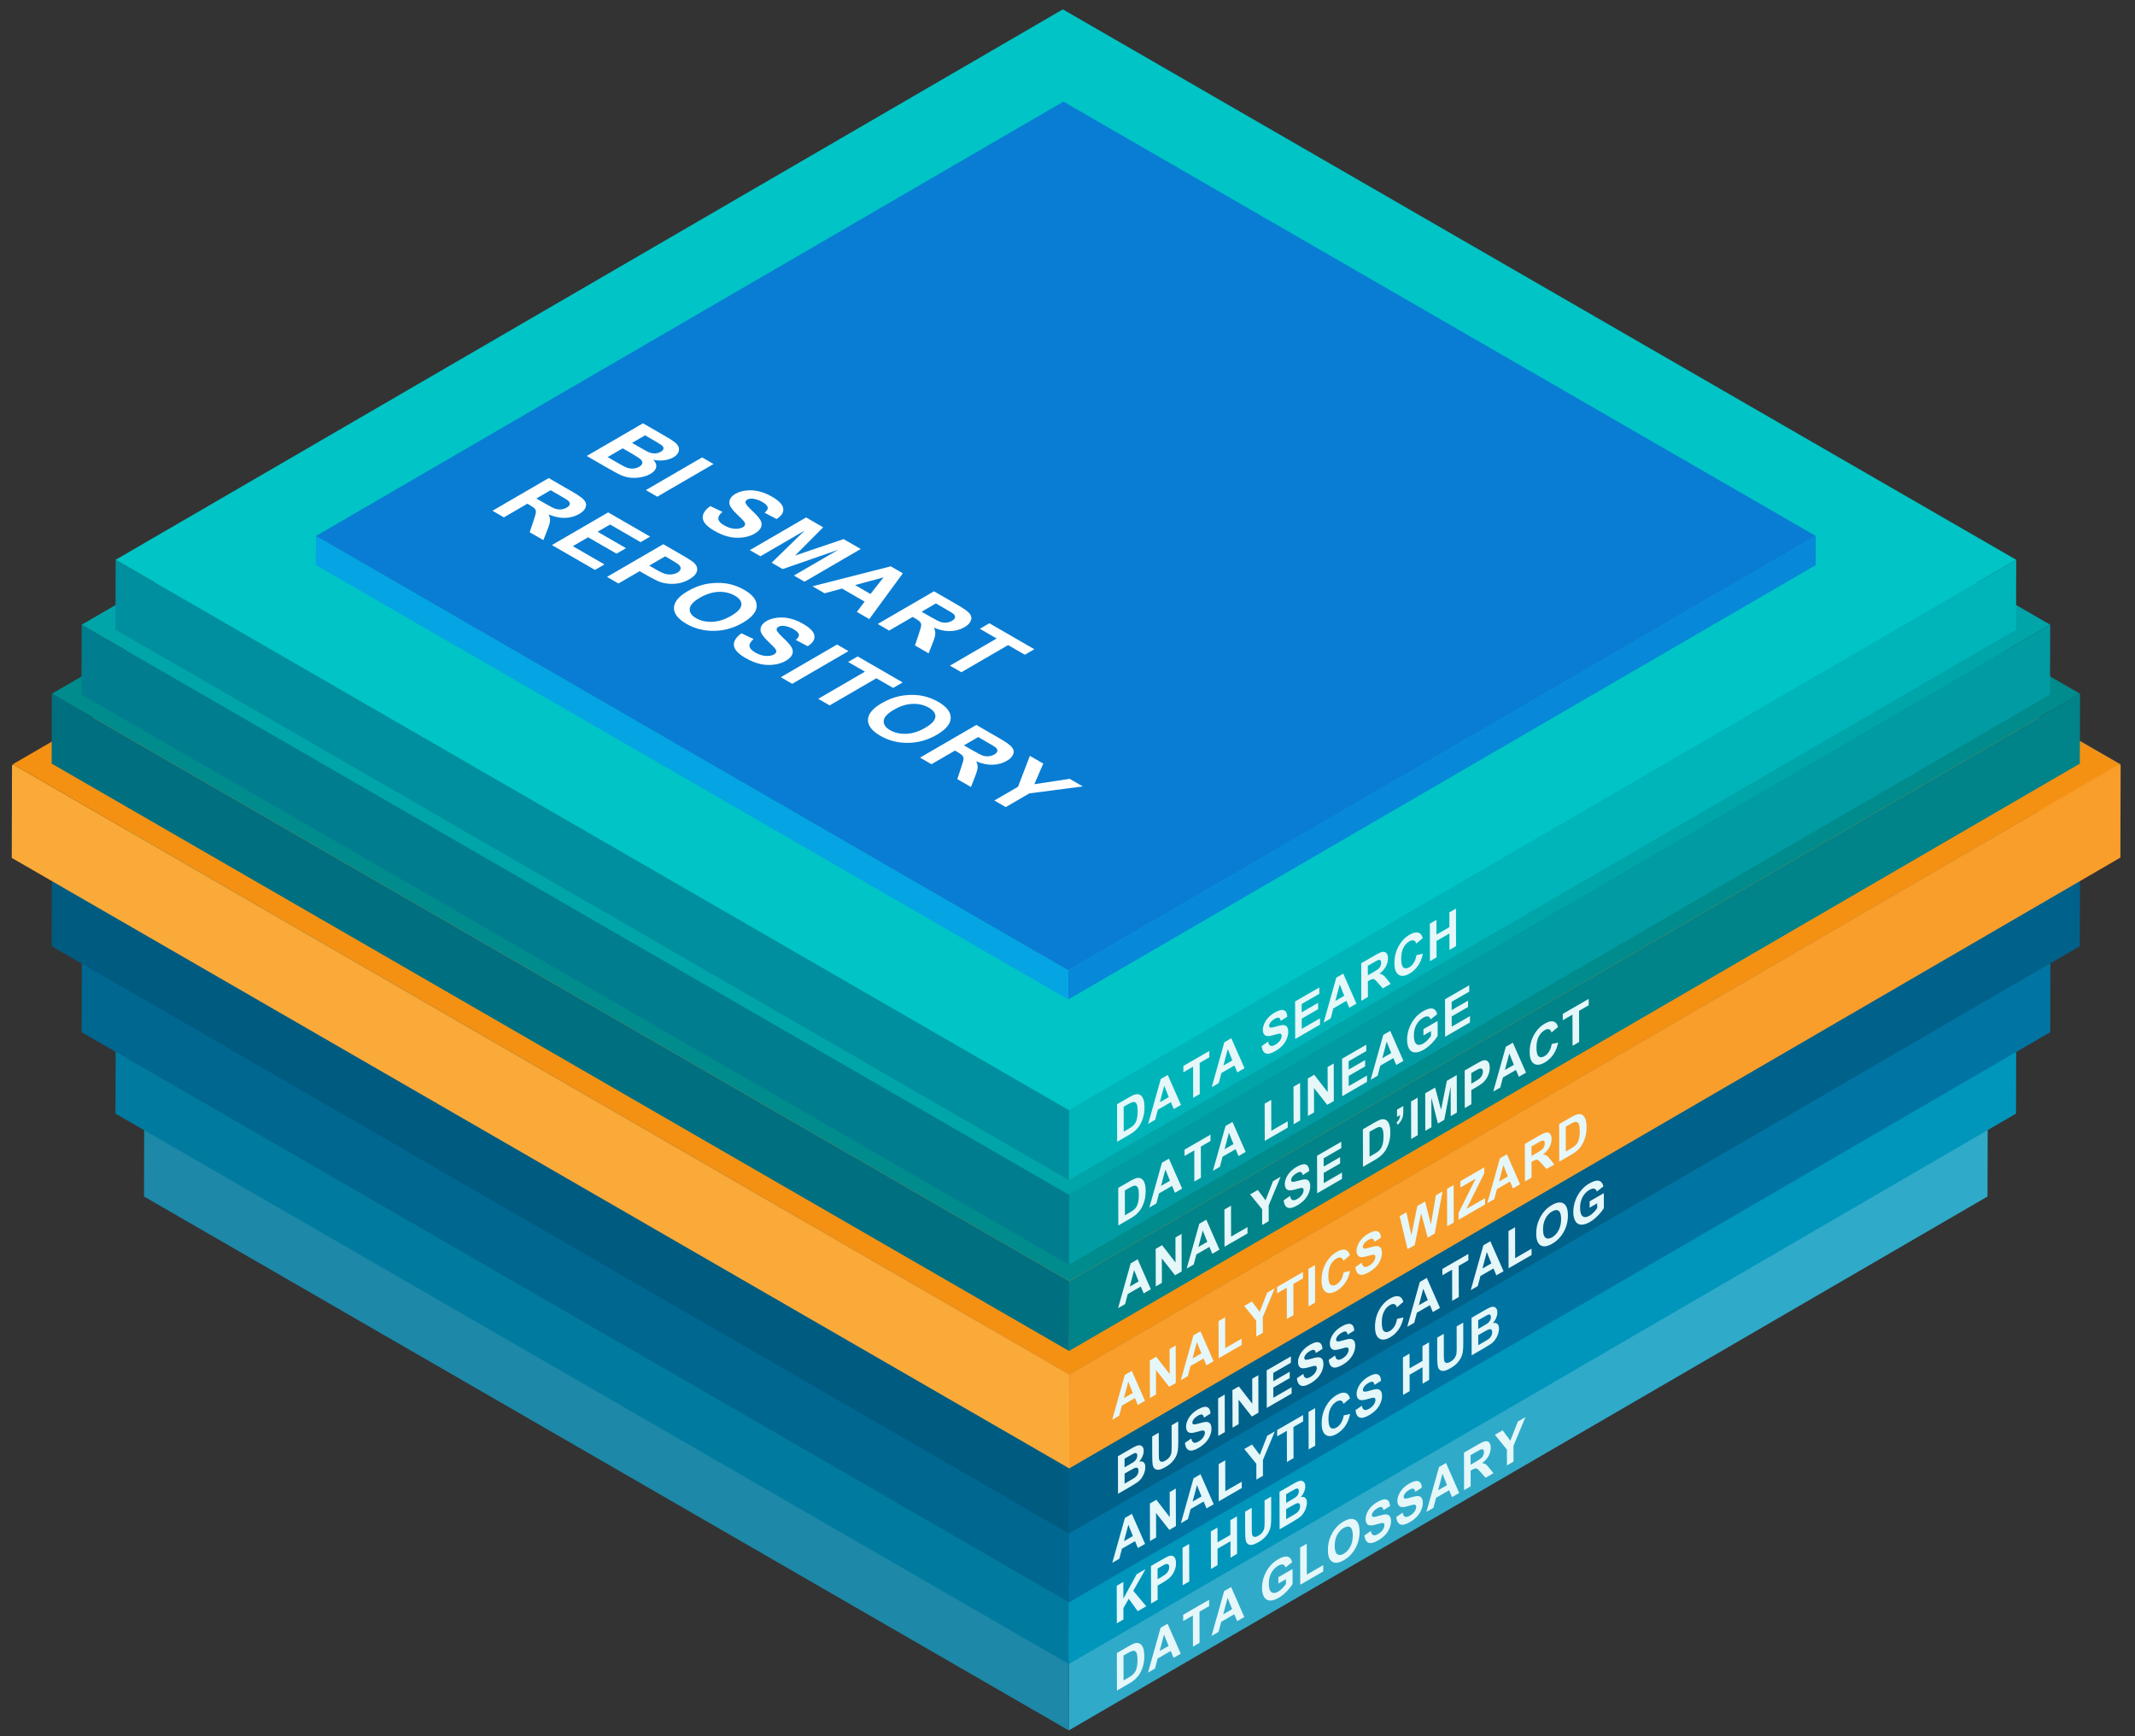 <?xml version="1.0" encoding="utf-8"?>
<!-- Generator: Adobe Illustrator 16.0.0, SVG Export Plug-In . SVG Version: 6.00 Build 0)  -->
<!DOCTYPE svg PUBLIC "-//W3C//DTD SVG 1.1//EN" "http://www.w3.org/Graphics/SVG/1.1/DTD/svg11.dtd">
<svg version="1.1" id="_x33_" xmlns="http://www.w3.org/2000/svg" xmlns:xlink="http://www.w3.org/1999/xlink" x="0px" y="0px"
	 width="1494.001px" height="1215px" viewBox="0 0 1494.001 1215" enable-background="new 0 0 1494.001 1215" xml:space="preserve">
<rect x="0" y="0" width="1494.001" height="1215" fill="#333333" stroke="none"/>
<g>
	<g>
		<g enable-background="new    ">
			<g>
				<polygon fill="#30AAC9" points="1390.925,788.449 1390.786,837.361 747.872,1210.996 748.011,1162.083 				"/>
			</g>
			<g>
				<polygon fill="#1D88A7" points="748.011,1162.083 747.872,1210.996 100.754,837.356 100.892,788.444 				"/>
			</g>
			<g>
				<polygon fill="#37B7D6" points="1390.925,788.449 748.011,1162.083 100.892,788.444 743.807,414.81 				"/>
			</g>
		</g>
	</g>
</g>
<g>
	<g>
		<g>
			<path fill="#E5F7F9" d="M799.979,1153.391c0.502,1.386,0.757,3.311,0.764,5.776c0.006,2.157-0.226,4.158-0.687,5.989
				c-0.569,2.247-1.376,4.263-2.433,6.056c-0.802,1.36-1.878,2.68-3.237,3.964c-1.021,0.964-2.38,1.933-4.085,2.917l-8.683,5.014
				l-0.074-26.259l8.435-4.87c1.902-1.098,3.352-1.767,4.35-2.012c1.342-0.319,2.492-0.175,3.454,0.431
				C798.744,1151.003,799.476,1152,799.979,1153.391z M795.521,1166.761c0.303-1.351,0.459-3.042,0.453-5.075
				c-0.006-2.032-0.17-3.495-0.48-4.404c-0.314-0.905-0.758-1.502-1.322-1.787c-0.557-0.288-1.273-0.286-2.136-0.001
				c-0.646,0.204-1.909,0.845-3.786,1.929l-2.074,1.198l0.049,17.396l3.447-1.991c1.282-0.741,2.215-1.36,2.789-1.86
				c0.746-0.651,1.365-1.369,1.854-2.166C794.811,1169.199,795.211,1168.123,795.521,1166.761"/>
		</g>
		<g>
			<path fill="#E5F7F9" d="M817.03,1136.358l9.224,20.976l-5.019,2.897l-2.016-4.811l-9.129,5.271l-1.873,7.056l-4.891,2.823
				l8.826-31.397L817.03,1136.358z M811.495,1155.45l6.238-3.602l-3.182-7.922L811.495,1155.45"/>
		</g>
		<g>
			<polygon fill="#E5F7F9" points="846.106,1119.571 846.118,1124.01 839.357,1127.914 839.419,1149.733 834.804,1152.398 
				834.741,1130.579 827.961,1134.494 827.948,1130.055 			"/>
		</g>
		<g>
			<path fill="#E5F7F9" d="M861.499,1110.683l9.224,20.976l-5.019,2.897l-2.008-4.814l-9.137,5.275l-1.867,7.053l-4.897,2.828
				l8.827-31.398L861.499,1110.683z M855.964,1129.774l6.238-3.602l-3.176-7.925L855.964,1129.774"/>
		</g>
		<g>
			<path fill="#E5F7F9" d="M894.437,1091.217c2.835-1.637,5.053-2.234,6.652-1.791c1.6,0.45,2.627,1.746,3.094,3.894l-4.582,3.63
				c-0.322-1.1-0.933-1.769-1.821-2.006c-0.89-0.235-2.003,0.04-3.33,0.806c-2.018,1.165-3.618,2.824-4.808,4.98
				c-1.184,2.154-1.771,4.675-1.763,7.565c0.009,3.118,0.615,5.105,1.826,5.971c1.212,0.859,2.79,0.726,4.744-0.402
				c0.971-0.56,1.934-1.33,2.909-2.334c0.97-0.993,1.799-2.001,2.492-3.026l-0.01-3.331l-5.279,3.049l-0.014-4.424l9.941-5.74
				l0.029,10.462c-0.961,1.628-2.355,3.382-4.192,5.265c-1.831,1.873-3.688,3.356-5.564,4.44c-2.394,1.382-4.478,2.012-6.255,1.877
				c-1.784-0.124-3.123-0.997-4.023-2.623c-0.9-1.634-1.354-3.702-1.36-6.225c-0.008-2.729,0.482-5.452,1.479-8.152
				c0.99-2.702,2.447-5.176,4.366-7.422C890.429,1093.965,892.253,1092.478,894.437,1091.217z"/>
		</g>
		<g>
			<polygon fill="#E5F7F9" points="914.409,1080.346 914.471,1101.968 925.943,1095.344 925.956,1099.768 909.866,1109.058 
				909.793,1083.012 			"/>
		</g>
		<g>
			<path fill="#E5F7F9" d="M948.333,1063.707c2.03,1.23,3.049,3.987,3.061,8.256c0.012,4.241-0.98,8.135-2.979,11.685
				c-1.998,3.557-4.678,6.301-8.035,8.239c-3.396,1.961-6.101,2.333-8.112,1.105c-2.012-1.227-3.022-3.928-3.034-8.11
				c-0.008-2.67,0.33-5.114,1.021-7.335c0.52-1.638,1.225-3.243,2.115-4.823c0.897-1.583,1.879-2.943,2.949-4.076
				c1.422-1.512,3.063-2.804,4.926-3.88C943.61,1062.825,946.308,1062.465,948.333,1063.707z M944.874,1082.465
				c1.178-2.2,1.758-4.829,1.75-7.874c-0.009-3.008-0.59-4.921-1.743-5.74c-1.147-0.822-2.675-0.675-4.577,0.424
				c-1.903,1.099-3.434,2.731-4.591,4.899c-1.164,2.172-1.739,4.767-1.73,7.79c0.009,2.972,0.614,4.885,1.813,5.729
				c1.199,0.844,2.72,0.73,4.559-0.332C942.192,1086.299,943.698,1084.674,944.874,1082.465"/>
		</g>
		<g>
			<path fill="#E5F7F9" d="M963.913,1051.102c2.867-1.655,5.027-2.182,6.48-1.574c1.454,0.608,2.219,2.1,2.302,4.469l-4.614,2.899
				c-0.202-1.235-0.627-1.968-1.279-2.179c-0.652-0.218-1.625,0.049-2.928,0.801c-1.34,0.774-2.386,1.694-3.145,2.764
				c-0.484,0.691-0.73,1.378-0.729,2.06c0.001,0.616,0.232,1.019,0.693,1.194c0.582,0.222,1.995-0.006,4.244-0.695
				c2.242-0.685,3.904-1.012,4.985-0.982c1.074,0.026,1.92,0.435,2.529,1.207c0.616,0.776,0.92,1.997,0.925,3.663
				c0.004,1.504-0.355,3.122-1.08,4.856c-0.724,1.733-1.749,3.303-3.074,4.707c-1.327,1.406-2.986,2.68-4.972,3.826
				c-2.886,1.666-5.109,2.186-6.659,1.544c-1.555-0.637-2.488-2.34-2.797-5.109l4.488-3.09c0.278,1.573,0.824,2.529,1.656,2.864
				c0.827,0.338,1.945,0.097,3.344-0.71c1.487-0.859,2.61-1.868,3.361-3.029c0.752-1.153,1.125-2.215,1.123-3.183
				c-0.002-0.624-0.163-1.06-0.482-1.309c-0.322-0.249-0.871-0.313-1.664-0.179c-0.543,0.1-1.771,0.419-3.693,0.986
				c-2.479,0.726-4.219,0.863-5.217,0.411c-1.41-0.634-2.11-1.993-2.116-4.077c-0.004-1.335,0.318-2.771,0.974-4.317
				c0.66-1.55,1.609-2.987,2.846-4.311C960.658,1053.283,962.157,1052.116,963.913,1051.102z"/>
		</g>
		<g>
			<path fill="#E5F7F9" d="M986.164,1038.255c2.866-1.655,5.026-2.182,6.479-1.574s2.219,2.099,2.303,4.469l-4.615,2.9
				c-0.201-1.236-0.627-1.968-1.279-2.179c-0.652-0.218-1.624,0.049-2.927,0.801c-1.341,0.774-2.387,1.694-3.145,2.764
				c-0.484,0.691-0.731,1.378-0.729,2.06c0.002,0.616,0.232,1.02,0.693,1.194c0.583,0.222,1.996-0.006,4.244-0.695
				c2.243-0.685,3.904-1.012,4.986-0.982c1.074,0.026,1.92,0.435,2.529,1.207c0.615,0.776,0.92,1.997,0.924,3.663
				c0.005,1.504-0.355,3.123-1.08,4.856c-0.723,1.733-1.748,3.303-3.074,4.708c-1.326,1.405-2.986,2.679-4.971,3.825
				c-2.887,1.667-5.11,2.186-6.66,1.545c-1.555-0.638-2.487-2.341-2.796-5.109l4.486-3.09c0.28,1.572,0.826,2.528,1.658,2.864
				c0.827,0.338,1.944,0.097,3.35-0.714c1.481-0.855,2.604-1.863,3.354-3.024c0.752-1.154,1.126-2.215,1.123-3.184
				c-0.002-0.624-0.162-1.06-0.482-1.308c-0.321-0.249-0.871-0.313-1.664-0.179c-0.543,0.101-1.77,0.419-3.693,0.986
				c-2.479,0.726-4.218,0.863-5.217,0.411c-1.409-0.634-2.109-1.993-2.115-4.077c-0.004-1.335,0.318-2.771,0.979-4.32
				c0.654-1.547,1.604-2.984,2.84-4.308C982.909,1040.436,984.408,1039.269,986.164,1038.255z"/>
		</g>
		<g>
			<path fill="#E5F7F9" d="M1011.876,1023.857l9.224,20.976l-5.019,2.897l-2.016-4.811l-9.137,5.275l-1.866,7.052l-4.897,2.828
				l8.826-31.397L1011.876,1023.857z M1006.341,1042.949l6.231-3.598l-3.175-7.926L1006.341,1042.949"/>
		</g>
		<g>
			<path fill="#E5F7F9" d="M1042.257,1027.488l2.804,3.51l-5.517,3.185l-3.355-3.787c-1.186-1.358-2.001-2.174-2.438-2.458
				c-0.441-0.274-0.901-0.375-1.395-0.29c-0.484,0.082-1.258,0.433-2.318,1.044l-0.938,0.542l0.03,10.961l-4.616,2.665
				l-0.074-26.258l9.711-5.607c2.445-1.412,4.221-2.201,5.327-2.37c1.112-0.164,1.996,0.164,2.663,0.983
				c0.674,0.824,1.01,2.011,1.014,3.559c0.006,1.974-0.494,3.894-1.499,5.76s-2.51,3.543-4.514,5.031
				c0.998,0.1,1.824,0.358,2.478,0.782S1041.151,1026.075,1042.257,1027.488z M1032.504,1023.073
				c2.216-1.279,3.594-2.185,4.144-2.715c0.548-0.537,0.98-1.155,1.292-1.863c0.312-0.702,0.463-1.45,0.46-2.235
				c-0.002-0.888-0.207-1.481-0.618-1.789c-0.417-0.303-0.992-0.316-1.745-0.021c-0.371,0.148-1.495,0.768-3.366,1.848l-3.601,2.079
				l0.02,6.669L1032.504,1023.073"/>
		</g>
		<g>
			<polygon fill="#E5F7F9" points="1067.441,991.774 1059.083,1011.872 1059.114,1022.884 1054.517,1025.539 1054.485,1014.489 
				1046.071,1004.113 1051.479,1000.99 1056.885,1008.275 1062.129,994.842 			"/>
		</g>
	</g>
</g>
<g>
	<g>
		<g enable-background="new    ">
			<g>
				<polygon fill="#0096BC" points="1410.868,730.443 1410.731,779.355 747.937,1164.544 748.075,1115.632 				"/>
			</g>
			<g>
				<polygon fill="#007B9F" points="748.075,1115.632 747.937,1164.544 80.81,779.352 80.948,730.439 				"/>
			</g>
			<g>
				<polygon fill="#00A0C7" points="1410.868,730.443 748.075,1115.632 80.948,730.439 743.742,345.251 				"/>
			</g>
		</g>
	</g>
</g>
<g>
	<g>
		<g>
			<polygon fill="#E5F7F9" points="801.6,1098.139 793.022,1113.336 802.14,1124.128 796.171,1127.575 789.853,1118.876 
				786.124,1125.424 786.146,1133.362 781.53,1136.028 781.456,1109.77 786.073,1107.104 786.105,1118.763 795.394,1101.722 			"/>
		</g>
		<g>
			<path fill="#E5F7F9" d="M821.599,1089.562c0.884,0.812,1.33,2.259,1.336,4.351c0.004,1.606-0.246,3.111-0.748,4.503
				c-0.508,1.396-1.15,2.625-1.934,3.71c-0.784,1.077-1.582,1.957-2.391,2.623c-1.104,0.895-2.7,1.94-4.787,3.146l-3.008,1.736
				l0.027,9.905l-4.615,2.665l-0.074-26.258l7.405-4.276c2.81-1.623,4.637-2.545,5.492-2.782
				C819.613,1088.524,820.708,1088.752,821.599,1089.562z M817.667,1099.069c0.344-0.786,0.52-1.571,0.518-2.349
				c-0.002-0.954-0.254-1.595-0.74-1.938c-0.494-0.333-1.115-0.364-1.861-0.094c-0.551,0.2-1.655,0.779-3.32,1.741l-2.229,1.287
				l0.021,7.454l2.528-1.459c1.813-1.047,3.032-1.891,3.645-2.516C816.839,1100.562,817.317,1099.86,817.667,1099.069"/>
		</g>
		<g>
			<polygon fill="#E5F7F9" points="832.131,1080.511 832.205,1106.769 827.595,1109.431 827.521,1083.172 			"/>
		</g>
		<g>
			<polygon fill="#E5F7F9" points="865.599,1061.187 865.673,1087.445 861.057,1090.11 861.024,1078.628 851.984,1083.848 
				852.017,1095.33 847.4,1097.995 847.326,1071.737 851.942,1069.071 851.972,1079.401 861.012,1074.182 860.983,1063.852 			"/>
		</g>
		<g>
			<path fill="#E5F7F9" d="M889.517,1047.377l0.039,13.786c0.008,3.155-0.113,5.459-0.358,6.901c-0.246,1.45-0.702,2.809-1.37,4.09
				s-1.561,2.518-2.682,3.695c-1.123,1.184-2.584,2.293-4.391,3.336c-2.184,1.261-3.838,1.921-4.971,1.995
				c-1.131,0.073-2.021-0.163-2.681-0.708c-0.653-0.549-1.091-1.273-1.298-2.169c-0.311-1.327-0.464-3.464-0.473-6.399
				l-0.039-14.006l4.616-2.666l0.04,14.219c0.006,2.26,0.062,3.69,0.179,4.292c0.201,0.964,0.676,1.55,1.417,1.775
				c0.75,0.222,1.766-0.042,3.056-0.786c1.309-0.756,2.291-1.631,2.954-2.632c0.668-0.996,1.063-1.98,1.193-2.953
				c0.138-0.983,0.197-2.502,0.191-4.578l-0.041-14.527L889.517,1047.377z"/>
		</g>
		<g>
			<path fill="#E5F7F9" d="M913.409,1048.293c0.752,0.691,1.131,1.787,1.135,3.306c0.004,1.195-0.234,2.495-0.711,3.901
				c-0.482,1.411-1.137,2.692-1.978,3.854c-0.835,1.158-1.861,2.162-3.087,3.024c-0.772,0.542-2.624,1.669-5.566,3.398l-7.776,4.49
				l-0.074-26.258l9.136-5.275c1.807-1.043,3.154-1.74,4.043-2.077c0.888-0.336,1.687-0.438,2.391-0.293
				c0.704,0.145,1.287,0.536,1.755,1.184c0.476,0.637,0.708,1.531,0.711,2.662c0.003,1.232-0.28,2.528-0.853,3.887
				c-0.577,1.362-1.354,2.582-2.343,3.667C911.585,1047.421,912.659,1047.602,913.409,1048.293z M909.137,1056.706
				c0.426-0.804,0.641-1.67,0.638-2.602c-0.002-0.785-0.17-1.364-0.503-1.723c-0.334-0.351-0.819-0.475-1.446-0.363
				c-0.626,0.112-1.993,0.776-4.094,1.989l-3.723,2.149l0.021,7.021l4.271-2.467c1.659-0.958,2.712-1.625,3.159-1.986
				C908.149,1058.18,908.704,1057.514,909.137,1056.706 M899.979,1045.708l0.018,6.075l3.02-1.744
				c1.801-1.039,2.918-1.714,3.352-2.023c0.791-0.567,1.41-1.24,1.861-2.015c0.452-0.783,0.674-1.594,0.672-2.445
				c-0.002-0.814-0.196-1.364-0.587-1.645c-0.391-0.282-0.973-0.254-1.745,0.089c-0.455,0.196-1.77,0.926-3.94,2.18
				L899.979,1045.708"/>
		</g>
	</g>
</g>
<g>
	<g>
		<g enable-background="new    ">
			<g>
				<polygon fill="#0075A3" points="1434.798,673.471 1434.66,722.383 748.142,1121.358 748.28,1072.447 				"/>
			</g>
			<g>
				<polygon fill="#006790" points="748.28,1072.447 748.142,1121.358 57.144,722.384 57.281,673.472 				"/>
			</g>
			<g>
				<polygon fill="#007AAA" points="1434.798,673.471 748.28,1072.447 57.281,673.472 743.8,274.496 				"/>
			</g>
		</g>
	</g>
</g>
<g>
	<g>
		<g>
			<path fill="#E5F7F9" d="M792.059,1059.478l9.224,20.983l-5.019,2.897l-2.009-4.815l-9.136,5.275l-1.873,7.056l-4.892,2.824
				l8.827-31.405L792.059,1059.478z M786.524,1078.577l6.237-3.602l-3.176-7.933L786.524,1078.577"/>
		</g>
		<g>
			<polygon fill="#E5F7F9" points="822.788,1041.735 822.862,1068 818.233,1070.673 808.972,1058.869 809.021,1075.993 
				804.735,1078.467 804.661,1052.201 809.151,1049.609 818.554,1061.751 818.504,1044.208 			"/>
		</g>
		<g>
			<path fill="#E5F7F9" d="M840.084,1031.749l9.224,20.983l-5.019,2.897l-2.016-4.811l-9.13,5.271l-1.873,7.056l-4.891,2.824
				l8.826-31.405L840.084,1031.749z M834.548,1050.848l6.232-3.598l-3.176-7.934L834.548,1050.848"/>
		</g>
		<g>
			<polygon fill="#E5F7F9" points="857.374,1021.986 857.435,1043.607 868.908,1036.983 868.921,1041.407 852.838,1050.693 
				852.765,1024.647 			"/>
		</g>
		<g>
			<polygon fill="#E5F7F9" points="892.1,1001.715 883.741,1021.813 883.771,1032.833 879.175,1035.487 879.144,1024.43 
				870.724,1014.058 876.138,1010.932 881.543,1018.217 886.781,1004.786 			"/>
		</g>
		<g>
			<polygon fill="#E5F7F9" points="911.865,990.303 911.878,994.749 905.117,998.652 905.179,1020.472 900.563,1023.137 
				900.501,1001.318 893.721,1005.233 893.708,1000.787 			"/>
		</g>
		<g>
			<polygon fill="#E5F7F9" points="920.274,985.447 920.349,1011.713 915.739,1014.375 915.665,988.109 			"/>
		</g>
		<g>
			<path fill="#E5F7F9" d="M935.513,976.201c2.791-1.611,5.066-1.97,6.82-1.08c1.038,0.525,1.822,1.682,2.352,3.485l-4.568,3.895
				c-0.271-1.21-0.837-1.957-1.701-2.251c-0.857-0.291-1.899-0.086-3.125,0.621c-1.691,0.977-3.07,2.471-4.119,4.48
				c-1.049,2.002-1.573,4.576-1.564,7.701c0.01,3.316,0.54,5.383,1.584,6.191c1.039,0.811,2.395,0.734,4.055-0.225
				c1.227-0.708,2.278-1.764,3.162-3.17c0.879-1.404,1.514-3.182,1.892-5.325l4.474-0.952c-0.675,3.256-1.813,6.051-3.397,8.355
				c-1.593,2.315-3.614,4.181-6.066,5.597c-3.039,1.755-5.532,1.996-7.492,0.748c-1.96-1.256-2.946-3.95-2.958-8.081
				c-0.013-4.373,0.961-8.338,2.914-11.883C929.732,980.751,932.308,978.051,935.513,976.201z"/>
		</g>
		<g>
			<path fill="#E5F7F9" d="M957.636,963.427c2.867-1.655,5.027-2.175,6.486-1.57c1.453,0.608,2.219,2.099,2.295,4.465l-4.608,2.896
				c-0.208-1.233-0.632-1.958-1.278-2.179c-0.653-0.211-1.631,0.059-2.926,0.807c-1.342,0.774-2.395,1.698-3.146,2.764
				c-0.49,0.688-0.73,1.371-0.729,2.053c0.001,0.624,0.232,1.019,0.688,1.198c0.582,0.229,2.001-0.003,4.244-0.688
				c2.249-0.689,3.91-1.016,4.985-0.99c1.081,0.03,1.926,0.431,2.536,1.211c0.609,0.779,0.92,1.997,0.925,3.655
				c0.004,1.504-0.356,3.123-1.08,4.856c-0.725,1.733-1.749,3.302-3.083,4.711c-1.325,1.405-2.984,2.687-4.964,3.829
				c-2.892,1.67-5.11,2.179-6.665,1.541c-1.551-0.641-2.482-2.344-2.797-5.102l4.494-3.094c0.272,1.577,0.826,2.528,1.65,2.868
				c0.832,0.328,1.945,0.097,3.35-0.714c1.488-0.859,2.604-1.871,3.355-3.025c0.751-1.153,1.125-2.222,1.123-3.183
				c-0.002-0.624-0.163-1.06-0.478-1.32c-0.319-0.249-0.876-0.31-1.663-0.179c-0.543,0.101-1.776,0.431-3.699,0.99
				c-2.473,0.722-4.213,0.859-5.218,0.411c-1.401-0.638-2.109-1.994-2.115-4.07c-0.004-1.335,0.324-2.782,0.979-4.328
				c0.655-1.539,1.604-2.976,2.847-4.304C954.381,965.615,955.88,964.441,957.636,963.427z"/>
		</g>
		<g>
			<polygon fill="#E5F7F9" points="1000.006,939.412 1000.08,965.677 995.464,968.343 995.431,956.86 986.39,962.081 
				986.423,973.563 981.807,976.228 981.732,949.962 986.349,947.297 986.378,957.634 995.419,952.415 995.39,942.077 			"/>
		</g>
		<g>
			<path fill="#E5F7F9" d="M1023.922,925.603l0.038,13.793c0.01,3.155-0.111,5.458-0.357,6.901
				c-0.244,1.442-0.701,2.809-1.369,4.091s-1.561,2.517-2.682,3.694c-1.123,1.177-2.584,2.292-4.397,3.34
				c-2.177,1.256-3.837,1.921-4.962,1.99c-1.133,0.073-2.021-0.163-2.683-0.707c-0.653-0.556-1.091-1.274-1.298-2.168
				c-0.311-1.327-0.464-3.466-0.472-6.4l-0.04-14.013l4.609-2.662l0.041,14.226c0.006,2.259,0.068,3.686,0.185,4.288
				c0.2,0.964,0.675,1.55,1.419,1.775c0.748,0.222,1.764-0.041,3.048-0.782c1.315-0.759,2.298-1.635,2.96-2.635
				c0.668-1.003,1.062-1.988,1.193-2.96c0.132-0.973,0.198-2.496,0.192-4.58l-0.041-14.526L1023.922,925.603z"/>
		</g>
		<g>
			<path fill="#E5F7F9" d="M1047.816,926.519c0.75,0.691,1.131,1.793,1.136,3.313c0.003,1.196-0.236,2.496-0.713,3.902
				c-0.482,1.41-1.137,2.692-1.978,3.846c-0.829,1.155-1.862,2.17-3.087,3.032c-0.772,0.542-2.623,1.669-5.566,3.398l-7.777,4.49
				l-0.073-26.266l9.136-5.275c1.807-1.043,3.154-1.733,4.043-2.07c0.888-0.343,1.688-0.438,2.391-0.292
				c0.703,0.137,1.287,0.535,1.756,1.183c0.475,0.637,0.707,1.532,0.711,2.662c0.004,1.232-0.281,2.528-0.853,3.887
				s-1.355,2.583-2.343,3.668C1045.997,925.65,1047.066,925.827,1047.816,926.519z M1043.542,934.939
				c0.427-0.805,0.642-1.671,0.639-2.603c-0.002-0.792-0.17-1.365-0.504-1.723c-0.333-0.359-0.813-0.479-1.445-0.363
				c-0.627,0.112-1.993,0.769-4.094,1.981l-3.723,2.149l0.02,7.028l4.271-2.466c1.66-0.959,2.715-1.626,3.16-1.986
				C1042.556,936.412,1043.11,935.739,1043.542,934.939 M1034.386,923.94l0.018,6.075l3.02-1.743
				c1.801-1.04,2.918-1.714,3.352-2.023c0.792-0.568,1.41-1.24,1.861-2.023c0.452-0.775,0.674-1.594,0.671-2.438
				c-0.002-0.814-0.195-1.364-0.586-1.646c-0.391-0.281-0.974-0.254-1.746,0.082c-0.452,0.203-1.769,0.933-3.938,2.187
				L1034.386,923.94"/>
		</g>
	</g>
</g>
<g>
	<g>
		<g enable-background="new    ">
			<g>
				<polygon fill="#00618A" points="1455.538,613.269 1455.399,662.181 748.075,1073.248 748.214,1024.335 				"/>
			</g>
			<g>
				<polygon fill="#005B81" points="748.214,1024.335 748.075,1073.248 36.142,662.184 36.28,613.272 				"/>
			</g>
			<g>
				<polygon fill="#00638E" points="1455.538,613.269 748.214,1024.335 36.28,613.272 743.603,202.205 				"/>
			</g>
		</g>
	</g>
</g>
<g>
	<g>
		<g>
			<path fill="#E5F7F9" d="M800.343,1023.425c0.755,0.688,1.13,1.794,1.134,3.305c0.003,1.196-0.236,2.496-0.711,3.902
				c-0.482,1.41-1.138,2.692-1.972,3.851c-0.842,1.161-1.868,2.166-3.094,3.028c-0.771,0.548-2.623,1.676-5.567,3.398l-7.776,4.49
				l-0.073-26.259l9.137-5.275c1.807-1.043,3.153-1.732,4.042-2.076c0.887-0.336,1.687-0.438,2.391-0.292
				c0.704,0.144,1.287,0.536,1.756,1.183c0.475,0.637,0.707,1.532,0.711,2.669c0.004,1.225-0.281,2.521-0.854,3.88
				c-0.577,1.362-1.354,2.583-2.342,3.667C798.517,1022.561,799.591,1022.733,800.343,1023.425z M796.068,1031.837
				c0.426-0.804,0.641-1.671,0.638-2.602c-0.002-0.786-0.17-1.357-0.503-1.716c-0.334-0.359-0.819-0.482-1.446-0.37
				c-0.626,0.111-1.992,0.775-4.094,1.988l-3.723,2.15l0.02,7.021l4.271-2.466c1.66-0.958,2.713-1.618,3.16-1.986
				C795.081,1033.312,795.636,1032.646,796.068,1031.837 M786.911,1020.847l0.018,6.067l3.02-1.744
				c1.801-1.039,2.918-1.713,3.352-2.023c0.792-0.567,1.41-1.232,1.862-2.016c0.452-0.783,0.673-1.594,0.671-2.445
				c-0.002-0.808-0.195-1.357-0.586-1.646c-0.393-0.281-0.974-0.254-1.746,0.089c-0.453,0.203-1.77,0.934-3.939,2.187
				L786.911,1020.847"/>
		</g>
		<g>
			<path fill="#E5F7F9" d="M824.472,994.78l0.039,13.793c0.01,3.147-0.112,5.451-0.357,6.894c-0.244,1.45-0.701,2.808-1.369,4.098
				c-0.668,1.283-1.561,2.51-2.683,3.688c-1.122,1.184-2.59,2.296-4.396,3.339c-2.184,1.261-3.837,1.922-4.963,1.999
				c-1.132,0.073-2.028-0.167-2.683-0.715c-0.659-0.545-1.09-1.267-1.304-2.165c-0.304-1.331-0.457-3.469-0.466-6.404l-0.039-14.006
				l4.609-2.662l0.04,14.219c0.007,2.26,0.068,3.687,0.185,4.288c0.201,0.965,0.676,1.557,1.419,1.775
				c0.741,0.226,1.759-0.038,3.048-0.782c1.309-0.755,2.298-1.635,2.96-2.627c0.662-1,1.063-1.988,1.194-2.96
				c0.131-0.972,0.197-2.502,0.191-4.579l-0.041-14.527L824.472,994.78z"/>
		</g>
		<g>
			<path fill="#E5F7F9" d="M838.288,986.354c2.866-1.655,5.026-2.182,6.479-1.573c1.453,0.608,2.219,2.099,2.302,4.469l-4.615,2.893
				c-0.201-1.229-0.626-1.961-1.279-2.172c-0.646-0.222-1.624,0.048-2.919,0.796c-1.342,0.774-2.394,1.698-3.151,2.768
				c-0.484,0.691-0.727,1.374-0.725,2.049c0.002,0.624,0.227,1.03,0.688,1.205c0.583,0.222,1.995-0.006,4.245-0.694
				c2.248-0.689,3.91-1.016,4.984-0.982c1.081,0.022,1.92,0.435,2.536,1.203c0.609,0.78,0.913,2,0.918,3.659
				c0.005,1.512-0.35,3.126-1.073,4.86c-0.725,1.734-1.756,3.307-3.082,4.712s-2.984,2.679-4.971,3.826
				c-2.886,1.666-5.109,2.186-6.659,1.544c-1.556-0.638-2.481-2.344-2.796-5.11l4.486-3.09c0.279,1.573,0.833,2.525,1.658,2.864
				c0.826,0.338,1.944,0.097,3.35-0.714c1.48-0.855,2.604-1.864,3.354-3.025c0.751-1.154,1.126-2.215,1.122-3.184
				c-0.001-0.623-0.162-1.06-0.482-1.308c-0.313-0.26-0.87-0.313-1.663-0.179c-0.537,0.089-1.771,0.42-3.693,0.986
				c-2.479,0.726-4.218,0.855-5.218,0.411c-1.401-0.638-2.109-1.993-2.115-4.077c-0.004-1.335,0.318-2.771,0.979-4.32
				c0.655-1.546,1.604-2.983,2.848-4.311C835.032,988.536,836.532,987.368,838.288,986.354z"/>
		</g>
		<g>
			<polygon fill="#E5F7F9" points="857.015,975.99 857.089,1002.249 852.474,1004.914 852.399,978.655 			"/>
		</g>
		<g>
			<polygon fill="#E5F7F9" points="880.542,962.405 880.616,988.664 875.987,991.337 866.726,979.532 866.774,996.657 
				862.49,999.13 862.416,972.872 866.905,970.28 876.308,982.414 876.259,964.879 			"/>
		</g>
		<g>
			<polygon fill="#E5F7F9" points="903.322,949.252 903.335,953.691 891.007,960.81 891.022,966.635 902.495,960.011 
				902.508,964.435 891.035,971.059 891.056,978.206 903.824,970.833 903.837,975.257 886.452,985.295 886.378,959.036 			"/>
		</g>
		<g>
			<path fill="#E5F7F9" d="M916.626,941.123c2.867-1.655,5.027-2.183,6.481-1.574c1.453,0.608,2.218,2.1,2.301,4.469l-4.614,2.893
				c-0.202-1.229-0.626-1.961-1.279-2.172c-0.652-0.218-1.625,0.049-2.92,0.797c-1.342,0.774-2.394,1.698-3.152,2.768
				c-0.484,0.691-0.725,1.374-0.723,2.049c0.002,0.624,0.227,1.03,0.688,1.205c0.582,0.222,1.996-0.006,4.244-0.694
				c2.25-0.689,3.911-1.017,4.985-0.982c1.081,0.022,1.921,0.435,2.536,1.203c0.61,0.779,0.913,2,0.918,3.659
				c0.004,1.512-0.35,3.126-1.072,4.86c-0.725,1.733-1.757,3.307-3.082,4.711c-1.327,1.405-2.986,2.68-4.972,3.826
				c-2.886,1.666-5.109,2.186-6.659,1.544c-1.556-0.638-2.481-2.344-2.796-5.11l4.487-3.09c0.279,1.573,0.832,2.525,1.656,2.865
				c0.827,0.338,1.945,0.097,3.35-0.714c1.482-0.855,2.604-1.864,3.356-3.025c0.751-1.154,1.124-2.214,1.122-3.183
				c-0.002-0.623-0.163-1.06-0.482-1.309c-0.314-0.259-0.871-0.313-1.664-0.179c-0.537,0.09-1.771,0.42-3.693,0.987
				c-2.48,0.726-4.219,0.855-5.217,0.411c-1.402-0.638-2.11-1.993-2.116-4.077c-0.003-1.335,0.318-2.771,0.979-4.32
				c0.654-1.546,1.604-2.983,2.846-4.311C913.371,943.304,914.871,942.136,916.626,941.123z"/>
		</g>
		<g>
			<path fill="#E5F7F9" d="M938.877,928.275c2.866-1.655,5.026-2.182,6.479-1.573c1.454,0.608,2.219,2.099,2.303,4.469l-4.615,2.893
				c-0.201-1.229-0.626-1.961-1.278-2.172c-0.647-0.221-1.625,0.049-2.921,0.797c-1.341,0.774-2.393,1.698-3.151,2.768
				c-0.484,0.691-0.726,1.374-0.724,2.049c0.002,0.624,0.228,1.03,0.688,1.205c0.583,0.222,1.996-0.006,4.245-0.694
				c2.249-0.689,3.911-1.017,4.985-0.982c1.08,0.022,1.92,0.435,2.535,1.203c0.61,0.779,0.914,2,0.918,3.659
				c0.004,1.512-0.349,3.126-1.072,4.859c-0.725,1.734-1.756,3.307-3.082,4.712c-1.326,1.405-2.985,2.679-4.971,3.825
				c-2.887,1.667-5.11,2.186-6.66,1.545c-1.555-0.638-2.481-2.344-2.796-5.11l4.487-3.09c0.279,1.573,0.832,2.525,1.657,2.864
				c0.827,0.338,1.944,0.097,3.35-0.715c1.481-0.855,2.604-1.863,3.355-3.025c0.751-1.153,1.125-2.214,1.122-3.183
				c-0.002-0.623-0.162-1.06-0.482-1.309c-0.314-0.259-0.871-0.313-1.664-0.179c-0.537,0.09-1.77,0.42-3.693,0.987
				c-2.479,0.726-4.218,0.855-5.217,0.411c-1.402-0.638-2.109-1.994-2.115-4.077c-0.004-1.335,0.318-2.771,0.979-4.32
				c0.654-1.546,1.604-2.983,2.847-4.311C935.622,930.457,937.122,929.289,938.877,928.275z"/>
		</g>
		<g>
			<path fill="#E5F7F9" d="M972.837,908.667c2.796-1.614,5.072-1.98,6.82-1.087c1.044,0.522,1.827,1.687,2.356,3.482l-4.567,3.895
				c-0.272-1.21-0.837-1.957-1.701-2.244c-0.857-0.298-1.899-0.094-3.125,0.614c-1.692,0.977-3.069,2.477-4.119,4.48
				c-1.05,2.009-1.573,4.575-1.564,7.701c0.01,3.324,0.54,5.383,1.578,6.195c1.045,0.808,2.4,0.731,4.061-0.228
				c1.227-0.708,2.277-1.763,3.162-3.171c0.879-1.404,1.508-3.178,1.892-5.325l4.473-0.951c-0.675,3.263-1.812,6.05-3.403,8.359
				c-1.586,2.312-3.613,4.181-6.066,5.597c-3.032,1.751-5.531,2.003-7.486,0.744c-1.961-1.257-2.946-3.95-2.958-8.081
				c-0.013-4.373,0.955-8.326,2.915-11.883C967.063,913.214,969.638,910.515,972.837,908.667z"/>
		</g>
		<g>
			<path fill="#E5F7F9" d="M998.428,894.34l9.223,20.976l-5.019,2.898l-2.015-4.812l-9.13,5.271l-1.873,7.056l-4.891,2.824
				l8.825-31.397L998.428,894.34z M992.892,913.432l6.232-3.598l-3.176-7.926L992.892,913.432"/>
		</g>
		<g>
			<polygon fill="#E5F7F9" points="1027.503,877.552 1027.516,881.991 1020.755,885.895 1020.815,907.714 1016.199,910.38 
				1016.138,888.561 1009.357,892.475 1009.345,888.036 			"/>
		</g>
		<g>
			<path fill="#E5F7F9" d="M1042.896,868.665l9.225,20.976l-5.02,2.898l-2.009-4.815l-9.136,5.275l-1.874,7.057l-4.89,2.823
				l8.826-31.397L1042.896,868.665z M1037.36,887.756l6.238-3.602l-3.182-7.923L1037.36,887.756"/>
		</g>
		<g>
			<polygon fill="#E5F7F9" points="1060.192,858.89 1060.254,880.512 1071.727,873.888 1071.739,878.312 1055.649,887.602 
				1055.576,861.556 			"/>
		</g>
		<g>
			<path fill="#E5F7F9" d="M1094.114,842.244c2.032,1.238,3.051,3.993,3.063,8.264c0.012,4.24-0.98,8.135-2.979,11.684
				c-1.998,3.557-4.677,6.301-8.035,8.24c-3.396,1.962-6.101,2.333-8.112,1.106c-2.018-1.224-3.029-3.924-3.041-8.106
				c-0.008-2.67,0.337-5.118,1.028-7.34c0.514-1.633,1.219-3.246,2.115-4.822c0.897-1.584,1.879-2.945,2.949-4.077
				c1.422-1.512,3.063-2.804,4.92-3.876C1089.395,841.368,1092.091,841.009,1094.114,842.244z M1090.657,861.01
				c1.178-2.201,1.758-4.829,1.75-7.874c-0.009-3.008-0.59-4.921-1.742-5.74c-1.155-0.818-2.683-0.678-4.585,0.42
				c-1.896,1.095-3.427,2.735-4.591,4.906c-1.157,2.167-1.732,4.763-1.724,7.786c0.009,2.971,0.614,4.877,1.813,5.729
				c1.199,0.843,2.714,0.733,4.553-0.329C1087.977,864.843,1089.481,863.218,1090.657,861.01"/>
		</g>
		<g>
			<path fill="#E5F7F9" d="M1112.251,828.171c2.834-1.637,5.052-2.233,6.651-1.791c1.601,0.451,2.634,1.742,3.094,3.895
				l-4.581,3.629c-0.323-1.099-0.933-1.769-1.822-2.004c-0.89-0.236-2.001,0.031-3.33,0.798c-2.018,1.165-3.617,2.831-4.807,4.987
				c-1.184,2.153-1.771,4.675-1.764,7.566c0.009,3.118,0.615,5.105,1.826,5.971c1.212,0.858,2.791,0.726,4.745-0.402
				c0.971-0.561,1.939-1.333,2.91-2.334c0.968-0.993,1.797-2,2.497-3.03l-0.009-3.331l-5.286,3.052l-0.014-4.424l9.941-5.74
				l0.029,10.462c-0.961,1.627-2.356,3.381-4.186,5.261c-1.837,1.876-3.693,3.36-5.571,4.444c-2.394,1.382-4.477,2.004-6.255,1.877
				c-1.785-0.124-3.124-0.997-4.023-2.63c-0.9-1.626-1.354-3.694-1.361-6.218c-0.008-2.736,0.49-5.456,1.48-8.152
				c0.99-2.703,2.447-5.175,4.365-7.422C1108.243,830.919,1110.067,829.432,1112.251,828.171z"/>
		</g>
	</g>
</g>
<g>
	<g>
		<g enable-background="new    ">
			<g>
				<polygon fill="#FAAA39" points="1482.534,534.979 1482.35,600.191 743.058,173.361 743.243,108.148 				"/>
			</g>
			<g>
				<polygon fill="#F7A42C" points="748.408,961.606 748.224,1026.819 8.932,599.989 9.116,534.776 				"/>
			</g>
			<g>
				<polygon fill="#F5961A" points="1482.534,534.979 1482.35,600.191 748.224,1026.819 748.408,961.606 				"/>
			</g>
			<g>
				<polygon fill="#F49113" points="743.598,107.942 1482.534,534.979 748.408,961.606 9.116,534.776 				"/>
				<g enable-background="new    ">
					<defs>
						<polygon id="SVGID_1_" enable-background="new    " points="743.598,107.942 1482.534,534.979 748.408,961.606 9.116,534.776 
													"/>
					</defs>
					<clipPath id="SVGID_2_">
						<use xlink:href="#SVGID_1_"  overflow="visible"/>
					</clipPath>
					<g clip-path="url(#SVGID_2_)">
						<g>
							<g>
								<g>
									<polyline fill="#F7931E" points="1174.521,534.775 744.608,286.565 317.489,534.779 747.401,782.989 1174.521,534.775 
																			"/>
								</g>
							</g>
						</g>
					</g>
				</g>
			</g>
			<g>
				<polygon fill="#FAAA39" points="748.407,962.429 748.223,1027.642 8.222,600.401 8.406,535.188 				"/>
			</g>
			<g>
				<polygon fill="#F99E2B" points="1483.954,534.976 1483.769,600.188 748.223,1027.642 748.407,962.429 				"/>
			</g>
			<g>
				<polygon fill="#F89A26" points="1483.954,534.976 748.407,962.429 8.406,535.188 748.408,961.606 1482.534,534.979 
					743.243,108.148 				"/>
			</g>
		</g>
	</g>
</g>
<g>
	<g>
		<g>
			<path fill="#E5F7F9" d="M791.99,959.371l9.224,20.976l-5.02,2.897l-2.015-4.811l-9.13,5.271l-1.873,7.056l-4.891,2.824
				l8.826-31.397L791.99,959.371z M786.454,978.462l6.232-3.598l-3.176-7.926L786.454,978.462"/>
		</g>
		<g>
			<polygon fill="#E5F7F9" points="822.72,941.628 822.794,967.887 818.164,970.559 808.903,958.754 808.952,975.878 
				804.667,978.352 804.594,952.094 809.081,949.502 818.485,961.637 818.436,944.102 			"/>
		</g>
		<g>
			<path fill="#E5F7F9" d="M840.015,931.642l9.223,20.976l-5.018,2.897l-2.016-4.812l-9.129,5.272l-1.873,7.056l-4.898,2.828
				l8.834-31.401L840.015,931.642z M834.479,950.733l6.231-3.598l-3.175-7.926L834.479,950.733"/>
		</g>
		<g>
			<polygon fill="#E5F7F9" points="857.305,921.872 857.366,943.493 868.839,936.869 868.852,941.293 852.769,950.579 
				852.695,924.533 			"/>
		</g>
		<g>
			<polygon fill="#E5F7F9" points="892.03,901.608 883.671,921.699 883.702,932.718 879.099,935.376 879.067,924.327 
				870.655,913.95 876.068,910.825 881.474,918.11 886.712,904.679 			"/>
		</g>
		<g>
			<polygon fill="#E5F7F9" points="911.798,890.195 911.81,894.634 905.049,898.538 905.11,920.358 900.493,923.023 
				900.433,901.204 893.651,905.119 893.64,900.68 			"/>
		</g>
		<g>
			<polygon fill="#E5F7F9" points="920.205,885.341 920.279,911.599 915.664,914.264 915.59,888.005 			"/>
		</g>
		<g>
			<path fill="#E5F7F9" d="M935.444,876.093c2.789-1.61,5.066-1.977,6.814-1.083c1.043,0.521,1.826,1.686,2.356,3.481l-4.567,3.895
				c-0.272-1.21-0.838-1.957-1.701-2.244c-0.858-0.298-1.9-0.094-3.126,0.614c-1.692,0.977-3.068,2.477-4.118,4.479
				c-1.05,2.01-1.574,4.576-1.564,7.701c0.01,3.324,0.539,5.384,1.578,6.195c1.044,0.807,2.4,0.73,4.061-0.228
				c1.226-0.708,2.277-1.763,3.162-3.171c0.879-1.404,1.508-3.178,1.891-5.325l4.475-0.952c-0.676,3.264-1.813,6.051-3.404,8.359
				c-1.586,2.312-3.607,4.177-6.066,5.597c-3.033,1.751-5.525,2-7.486,0.744c-1.961-1.257-2.947-3.95-2.959-8.081
				c-0.012-4.373,0.955-8.326,2.916-11.883C929.663,880.644,932.239,877.944,935.444,876.093z"/>
		</g>
		<g>
			<path fill="#E5F7F9" d="M957.567,863.32c2.866-1.655,5.026-2.182,6.479-1.573c1.454,0.608,2.226,2.095,2.302,4.469l-4.615,2.893
				c-0.201-1.229-0.625-1.961-1.279-2.172c-0.646-0.222-1.623,0.048-2.92,0.797c-1.34,0.774-2.393,1.698-3.15,2.767
				c-0.484,0.691-0.726,1.375-0.724,2.049c0.001,0.624,0.228,1.03,0.688,1.205c0.583,0.222,2.002-0.009,4.244-0.694
				c2.249-0.689,3.911-1.017,4.985-0.983c1.08,0.023,1.92,0.435,2.535,1.204c0.61,0.779,0.921,1.997,0.926,3.655
				c0.004,1.512-0.355,3.13-1.08,4.864c-0.724,1.733-1.749,3.302-3.082,4.711c-1.326,1.405-2.984,2.679-4.971,3.826
				c-2.886,1.666-5.109,2.186-6.658,1.544c-1.557-0.638-2.482-2.344-2.798-5.109l4.488-3.091c0.279,1.573,0.831,2.526,1.657,2.864
				c0.826,0.339,1.944,0.097,3.349-0.714c1.481-0.855,2.604-1.863,3.355-3.025c0.752-1.154,1.126-2.215,1.123-3.184
				c-0.002-0.624-0.163-1.06-0.483-1.308c-0.314-0.259-0.871-0.313-1.663-0.179c-0.536,0.089-1.771,0.419-3.693,0.986
				c-2.479,0.726-4.212,0.852-5.218,0.411c-1.402-0.638-2.109-1.994-2.115-4.077c-0.004-1.335,0.318-2.771,0.979-4.321
				c0.653-1.546,1.603-2.983,2.846-4.311C954.312,865.501,955.812,864.334,957.567,863.32z"/>
		</g>
		<g>
			<polygon fill="#E5F7F9" points="1009.424,833.827 1003.95,863.289 999.053,866.116 994.452,849.107 989.968,871.362 
				984.962,874.252 979.436,851.142 984.16,848.413 987.652,864.46 991.784,844.012 997.268,840.846 1001.322,856.876 
				1004.782,836.507 			"/>
		</g>
		<g>
			<polygon fill="#E5F7F9" points="1017.207,829.333 1017.281,855.591 1012.671,858.253 1012.598,831.994 			"/>
		</g>
		<g>
			<polygon fill="#E5F7F9" points="1038.665,816.943 1038.677,821.06 1026.214,846.003 1039.212,838.497 1039.225,842.921 
				1020.657,853.642 1020.645,848.858 1032.601,824.891 1021.95,831.041 1021.938,826.602 			"/>
		</g>
		<g>
			<path fill="#E5F7F9" d="M1054.479,807.812l9.224,20.976l-5.019,2.897l-2.016-4.811l-9.136,5.275l-1.866,7.052l-4.897,2.828
				l8.833-31.401L1054.479,807.812z M1048.944,826.903l6.23-3.598l-3.174-7.926L1048.944,826.903"/>
		</g>
		<g>
			<path fill="#E5F7F9" d="M1084.86,811.442l2.804,3.511l-5.516,3.185l-3.349-3.791c-1.194-1.354-2.009-2.177-2.443-2.455
				c-0.443-0.274-0.904-0.375-1.389-0.293c-0.492,0.086-1.266,0.437-2.324,1.048l-0.94,0.543l0.031,10.961l-4.61,2.662
				l-0.073-26.259l9.711-5.607c2.439-1.408,4.216-2.198,5.321-2.366c1.111-0.165,1.995,0.163,2.669,0.979
				c0.667,0.828,1.003,2.015,1.008,3.563c0.006,1.974-0.495,3.894-1.499,5.76c-1.006,1.866-2.511,3.543-4.514,5.031
				c0.998,0.093,1.824,0.358,2.478,0.782C1082.878,809.118,1083.757,810.029,1084.86,811.442z M1075.108,807.02
				c2.215-1.279,3.594-2.178,4.143-2.708c0.555-0.541,0.981-1.155,1.293-1.864c0.311-0.701,0.463-1.45,0.46-2.235
				c-0.003-0.888-0.208-1.481-0.618-1.789s-0.992-0.316-1.74-0.032c-0.377,0.159-1.5,0.778-3.371,1.859l-3.602,2.079l0.019,6.662
				L1075.108,807.02"/>
		</g>
		<g>
			<path fill="#E5F7F9" d="M1109.459,783.255c0.503,1.386,0.757,3.31,0.765,5.775c0.006,2.157-0.226,4.157-0.688,5.989
				c-0.563,2.243-1.375,4.256-2.432,6.056c-0.796,1.355-1.879,2.679-3.237,3.963c-1.015,0.96-2.38,1.932-4.085,2.917l-8.676,5.01
				l-0.074-26.259l8.428-4.866c1.902-1.099,3.353-1.767,4.355-2.015c1.335-0.315,2.487-0.173,3.447,0.434
				C1108.224,780.867,1108.956,781.862,1109.459,783.255z M1105.001,796.625c0.309-1.355,0.458-3.05,0.452-5.075
				c-0.005-2.033-0.163-3.5-0.479-4.404c-0.314-0.913-0.758-1.503-1.315-1.791c-0.563-0.285-1.28-0.283-2.144-0.005
				c-0.644,0.211-1.909,0.854-3.785,1.937l-2.075,1.198l0.049,17.396l3.447-1.99c1.29-0.745,2.216-1.367,2.79-1.861
				c0.746-0.651,1.364-1.369,1.86-2.169C1104.291,799.063,1104.692,797.986,1105.001,796.625"/>
		</g>
	</g>
</g>
<g>
	<g>
		<g enable-background="new    ">
			<g>
				<polygon fill="#008389" points="1455.534,485.493 1455.396,534.405 748.079,945.468 748.218,896.556 				"/>
			</g>
			<g>
				<polygon fill="#007080" points="748.218,896.556 748.079,945.468 36.146,534.405 36.283,485.493 				"/>
			</g>
			<g>
				<polygon fill="#008B8D" points="1455.534,485.493 748.218,896.556 36.283,485.493 743.601,74.43 				"/>
			</g>
		</g>
	</g>
</g>
<g>
	<g>
		<g>
			<path fill="#E5F7F9" d="M796.099,881.301l9.223,20.976l-5.019,2.897l-2.015-4.811l-9.131,5.272l-1.866,7.052l-4.897,2.828
				l8.826-31.397L796.099,881.301z M790.562,900.393l6.238-3.602l-3.181-7.922L790.562,900.393"/>
		</g>
		<g>
			<polygon fill="#E5F7F9" points="826.827,863.559 826.901,889.817 822.272,892.49 813.011,880.685 813.06,897.809 
				808.775,900.282 808.702,874.024 813.188,871.433 822.593,883.567 822.543,866.032 			"/>
		</g>
		<g>
			<path fill="#E5F7F9" d="M844.123,853.572l9.223,20.976l-5.018,2.897l-2.016-4.811l-9.13,5.271l-1.873,7.056l-4.891,2.824
				l8.826-31.397L844.123,853.572z M838.587,872.664l6.231-3.598l-3.175-7.925L838.587,872.664"/>
		</g>
		<g>
			<polygon fill="#E5F7F9" points="861.419,843.798 861.48,865.419 872.947,858.799 872.96,863.223 856.877,872.509 
				856.804,846.463 			"/>
		</g>
		<g>
			<polygon fill="#E5F7F9" points="896.139,823.539 887.778,843.636 887.81,854.649 883.214,857.303 883.183,846.253 
				874.763,835.881 880.177,832.755 885.581,840.04 890.819,826.609 			"/>
		</g>
		<g>
			<path fill="#E5F7F9" d="M907.38,816.6c2.867-1.655,5.027-2.175,6.486-1.577c1.453,0.608,2.219,2.099,2.296,4.473l-4.609,2.896
				c-0.207-1.232-0.631-1.957-1.278-2.179c-0.652-0.218-1.631,0.052-2.926,0.8c-1.342,0.774-2.394,1.698-3.146,2.771
				c-0.491,0.688-0.731,1.37-0.729,2.053c0.001,0.616,0.232,1.019,0.688,1.197c0.582,0.229,2.002-0.009,4.244-0.694
				c2.25-0.688,3.911-1.016,4.985-0.982c1.081,0.03,1.927,0.431,2.536,1.21c0.609,0.773,0.92,1.997,0.925,3.655
				c0.004,1.503-0.356,3.123-1.08,4.856c-0.724,1.733-1.749,3.302-3.081,4.711c-1.327,1.405-2.986,2.687-4.965,3.829
				c-2.893,1.67-5.111,2.179-6.666,1.541c-1.556-0.638-2.482-2.344-2.797-5.102l4.494-3.102c0.273,1.577,0.826,2.536,1.65,2.868
				c0.827,0.338,1.945,0.097,3.35-0.714c1.488-0.858,2.604-1.863,3.355-3.018c0.752-1.161,1.125-2.222,1.123-3.19
				c-0.002-0.616-0.163-1.053-0.478-1.312c-0.319-0.249-0.876-0.31-1.663-0.179c-0.543,0.101-1.776,0.43-3.699,0.99
				c-2.473,0.722-4.212,0.859-5.218,0.411c-1.401-0.638-2.109-1.993-2.115-4.069c-0.003-1.343,0.325-2.782,0.979-4.328
				c0.654-1.547,1.603-2.977,2.846-4.304C904.125,818.788,905.624,817.613,907.38,816.6z"/>
		</g>
		<g>
			<polygon fill="#E5F7F9" points="938.577,799.035 938.59,803.481 926.261,810.6 926.277,816.418 937.75,809.794 937.763,814.218 
				926.29,820.842 926.31,827.988 939.079,820.615 939.092,825.039 921.706,835.078 921.632,808.819 			"/>
		</g>
		<g>
			<path fill="#E5F7F9" d="M972.129,786.85c0.503,1.393,0.757,3.318,0.765,5.776c0.006,2.157-0.225,4.157-0.688,5.996
				c-0.568,2.239-1.375,4.255-2.432,6.049c-0.801,1.359-1.879,2.679-3.237,3.97c-1.021,0.957-2.38,1.925-4.085,2.91l-8.683,5.014
				l-0.074-26.258l8.435-4.87c1.902-1.098,3.352-1.766,4.35-2.012c1.342-0.319,2.492-0.175,3.453,0.431
				S971.619,785.461,972.129,786.85z M967.665,800.23c0.309-1.362,0.464-3.054,0.459-5.086c-0.006-2.032-0.17-3.495-0.486-4.4
				c-0.309-0.909-0.752-1.506-1.316-1.79c-0.563-0.285-1.273-0.286-2.136-0.001c-0.646,0.204-1.909,0.853-3.786,1.936l-2.075,1.198
				l0.049,17.388l3.441-1.987c1.29-0.745,2.222-1.363,2.796-1.864c0.746-0.644,1.364-1.368,1.854-2.166
				C966.955,802.661,967.362,801.581,967.665,800.23"/>
		</g>
		<g>
			<path fill="#E5F7F9" d="M981.968,774.056l0.01,3.602c0.004,1.453-0.102,2.667-0.323,3.641c-0.214,0.962-0.621,1.953-1.232,2.975
				c-0.604,1.025-1.375,1.993-2.306,2.912l-0.868-1.579c0.886-0.85,1.511-1.666,1.886-2.471s0.564-1.715,0.587-2.742l-2.119,1.224
				l-0.015-5.033L981.968,774.056z"/>
		</g>
		<g>
			<polygon fill="#E5F7F9" points="992.022,768.177 992.096,794.435 987.486,797.097 987.412,770.838 			"/>
		</g>
		<g>
			<polygon fill="#E5F7F9" points="1019.386,752.377 1019.46,778.635 1015.177,781.109 1015.118,760.441 1010.638,783.729 
				1006.194,786.295 1001.614,768.238 1001.673,788.905 997.389,791.379 997.314,765.121 1004.223,761.132 1008.417,776.656 
				1012.466,756.373 			"/>
		</g>
		<g>
			<path fill="#E5F7F9" d="M1041.116,742.799c0.884,0.812,1.336,2.256,1.342,4.347c0.004,1.614-0.247,3.118-0.756,4.507
				c-0.507,1.395-1.149,2.633-1.934,3.71c-0.783,1.084-1.58,1.956-2.391,2.63c-1.096,0.883-2.691,1.93-4.78,3.135l-3.014,1.74
				l0.028,9.905l-4.609,2.662l-0.074-26.259l7.405-4.276c2.804-1.619,4.63-2.541,5.486-2.771
				C1039.13,741.771,1040.23,741.987,1041.116,742.799z M1037.184,752.309c0.35-0.783,0.521-1.564,0.518-2.342
				c-0.003-0.954-0.247-1.606-0.741-1.939c-0.486-0.343-1.107-0.375-1.854-0.098c-0.557,0.204-1.661,0.782-3.321,1.741l-2.234,1.291
				l0.021,7.447l2.529-1.46c1.819-1.051,3.031-1.891,3.645-2.516C1036.356,753.808,1036.841,753.094,1037.184,752.309"/>
		</g>
		<g>
			<path fill="#E5F7F9" d="M1058.633,729.717l9.224,20.976l-5.019,2.897l-2.01-4.814l-9.136,5.275l-1.866,7.052l-4.897,2.828
				l8.826-31.397L1058.633,729.717z M1053.097,748.808l6.238-3.602l-3.175-7.926L1053.097,748.808"/>
		</g>
		<g>
			<path fill="#E5F7F9" d="M1081.073,716.311c2.791-1.611,5.066-1.977,6.814-1.083c1.043,0.522,1.827,1.687,2.356,3.482
				l-4.567,3.894c-0.272-1.202-0.838-1.956-1.695-2.247c-0.863-0.295-1.906-0.083-3.132,0.625c-1.692,0.977-3.068,2.47-4.118,4.473
				c-1.05,2.01-1.566,4.571-1.559,7.704c0.01,3.316,0.533,5.38,1.579,6.188c1.038,0.819,2.394,0.742,4.054-0.216
				c1.226-0.708,2.284-1.768,3.163-3.179c0.878-1.404,1.507-3.177,1.89-5.325l4.48-0.955c-0.682,3.267-1.813,6.051-3.404,8.366
				c-1.592,2.309-3.613,4.174-6.065,5.589c-3.039,1.755-5.532,2.004-7.493,0.748s-2.947-3.942-2.958-8.08
				c-0.013-4.366,0.962-8.331,2.915-11.883C1075.292,720.861,1077.868,718.161,1081.073,716.311z"/>
		</g>
		<g>
			<polygon fill="#E5F7F9" points="1111.721,699.064 1111.733,703.51 1104.972,707.414 1105.033,729.227 1100.418,731.891 
				1100.356,710.079 1093.575,713.994 1093.563,709.548 			"/>
		</g>
	</g>
</g>
<g>
	<g>
		<g enable-background="new    ">
			<g>
				<polygon fill="#009BA3" points="1434.661,437.199 1434.523,486.111 748.011,885.083 748.149,836.171 				"/>
			</g>
			<g>
				<polygon fill="#007E90" points="748.149,836.171 748.011,885.083 57.019,486.111 57.156,437.199 				"/>
			</g>
			<g>
				<polygon fill="#00A5AA" points="1434.661,437.199 748.149,836.171 57.156,437.199 743.669,38.228 				"/>
			</g>
		</g>
	</g>
</g>
<g>
	<g>
		<g>
			<path fill="#E5F7F9" d="M800.93,827.891c0.503,1.393,0.757,3.311,0.765,5.776c0.006,2.157-0.219,4.153-0.688,5.996
				c-0.563,2.235-1.375,4.255-2.432,6.049c-0.797,1.356-1.879,2.679-3.237,3.963c-1.014,0.96-2.38,1.933-4.078,2.913l-8.684,5.014
				l-0.073-26.258l8.434-4.87c1.896-1.095,3.346-1.763,4.349-2.011c1.343-0.32,2.487-0.172,3.448,0.434
				C799.694,825.503,800.427,826.499,800.93,827.891z M796.472,841.268c0.309-1.362,0.458-3.05,0.453-5.083
				c-0.006-2.033-0.164-3.499-0.48-4.404c-0.315-0.905-0.752-1.506-1.315-1.791c-0.563-0.284-1.274-0.286-2.143,0.002
				c-0.646,0.204-1.903,0.849-3.786,1.937l-2.076,1.198l0.05,17.389l3.448-1.991c1.289-0.745,2.221-1.364,2.789-1.86
				c0.746-0.645,1.364-1.369,1.861-2.17C795.762,843.698,796.162,842.622,796.472,841.268"/>
		</g>
		<g>
			<path fill="#E5F7F9" d="M817.981,810.858l9.23,20.972l-5.025,2.902l-2.009-4.815l-9.136,5.275l-1.867,7.052l-4.896,2.828
				l8.824-31.396L817.981,810.858z M812.452,829.946l6.232-3.598l-3.176-7.926L812.452,829.946"/>
		</g>
		<g>
			<polygon fill="#E5F7F9" points="847.063,794.067 847.075,798.513 840.309,802.42 840.37,824.232 835.761,826.894 
				835.699,805.082 828.918,808.997 828.905,804.551 			"/>
		</g>
		<g>
			<path fill="#E5F7F9" d="M862.456,785.179l9.223,20.976l-5.018,2.897l-2.015-4.811l-9.13,5.271l-1.873,7.056l-4.891,2.824
				l8.826-31.397L862.456,785.179z M856.922,804.27l6.23-3.598l-3.175-7.925L856.922,804.27"/>
		</g>
		<g>
			<polygon fill="#E5F7F9" points="889.572,769.735 889.634,791.357 901.107,784.732 901.12,789.156 885.036,798.443 
				884.963,772.397 			"/>
		</g>
		<g>
			<polygon fill="#E5F7F9" points="909.767,757.863 909.841,784.121 905.225,786.786 905.151,760.527 			"/>
		</g>
		<g>
			<polygon fill="#E5F7F9" points="933.294,744.278 933.368,770.536 928.739,773.209 919.479,761.404 919.526,778.528 
				915.242,781.002 915.169,754.744 919.656,752.152 929.06,764.286 929.01,746.751 			"/>
		</g>
		<g>
			<polygon fill="#E5F7F9" points="956.073,731.125 956.087,735.571 943.758,742.69 943.774,748.508 955.248,741.883 
				955.261,746.307 943.786,752.932 943.807,760.078 956.576,752.705 956.589,757.129 939.21,767.164 939.136,740.905 			"/>
		</g>
		<g>
			<path fill="#E5F7F9" d="M972.841,721.444l9.223,20.976l-5.019,2.897l-2.015-4.811l-9.131,5.271l-1.873,7.056l-4.891,2.824
				l8.826-31.397L972.841,721.444z M967.305,740.536l6.231-3.598l-3.176-7.925L967.305,740.536"/>
		</g>
		<g>
			<path fill="#E5F7F9" d="M995.944,707.656c2.835-1.637,5.06-2.238,6.652-1.784c1.6,0.443,2.633,1.735,3.1,3.883l-4.581,3.638
				c-0.329-1.104-0.933-1.777-1.828-2.009c-0.89-0.228-1.995,0.036-3.33,0.806c-2.017,1.165-3.617,2.824-4.802,4.977
				c-1.183,2.153-1.777,4.679-1.769,7.569c0.009,3.118,0.622,5.101,1.833,5.967c1.205,0.863,2.791,0.733,4.744-0.395
				c0.965-0.557,1.934-1.337,2.903-2.338c0.97-0.993,1.804-2.004,2.498-3.029l-0.009-3.331l-5.287,3.052l-0.012-4.424l9.947-5.744
				l0.029,10.462c-0.961,1.628-2.363,3.386-4.193,5.265c-1.83,1.873-3.688,3.356-5.57,4.443c-2.388,1.379-4.471,2.009-6.255,1.885
				c-1.779-0.127-3.118-1.007-4.018-2.633c-0.9-1.626-1.353-3.702-1.36-6.226c-0.008-2.729,0.482-5.452,1.473-8.147
				c0.99-2.703,2.447-5.176,4.366-7.423C991.942,710.4,993.761,708.917,995.944,707.656z"/>
		</g>
		<g>
			<polygon fill="#E5F7F9" points="1028.124,689.524 1028.137,693.97 1015.809,701.089 1015.825,706.906 1027.298,700.282 
				1027.311,704.706 1015.837,711.331 1015.857,718.477 1028.62,711.107 1028.633,715.532 1011.254,725.566 1011.18,699.308 			"/>
		</g>
	</g>
</g>
<g>
	<g>
		<g enable-background="new    ">
			<g>
				<polygon fill="#00B5BA" points="1410.872,391.749 1410.734,440.661 747.934,825.853 748.071,776.941 				"/>
			</g>
			<g>
				<polygon fill="#008F9E" points="748.071,776.941 747.934,825.853 80.807,440.661 80.944,391.749 				"/>
			</g>
			<g>
				<polygon fill="#00C4C5" points="1410.872,391.749 748.071,776.941 80.944,391.749 743.745,6.557 				"/>
			</g>
		</g>
	</g>
</g>
<g>
	<g>
		<g>
			<path fill="#E5F7F9" d="M800.105,769.325c0.503,1.386,0.757,3.311,0.765,5.776c0.006,2.157-0.219,4.153-0.681,5.985
				c-0.569,2.247-1.382,4.259-2.438,6.059c-0.795,1.356-1.873,2.676-3.231,3.961c-1.021,0.964-2.38,1.932-4.084,2.916l-8.683,5.014
				l-0.074-26.258l8.434-4.87c1.902-1.099,3.353-1.767,4.35-2.012c1.342-0.319,2.494-0.176,3.447,0.435
				C798.871,766.937,799.603,767.933,800.105,769.325z M795.647,782.695c0.31-1.355,0.458-3.042,0.452-5.075s-0.163-3.5-0.479-4.404
				c-0.316-0.905-0.752-1.506-1.315-1.791s-1.273-0.286-2.136-0.008c-0.646,0.211-1.91,0.853-3.793,1.94l-2.069,1.194l0.05,17.396
				l3.441-1.987c1.289-0.745,2.221-1.364,2.789-1.86c0.746-0.652,1.37-1.372,1.86-2.169
				C794.938,785.132,795.337,784.057,795.647,782.695"/>
		</g>
		<g>
			<path fill="#E5F7F9" d="M817.164,752.289l9.223,20.976l-5.019,2.897l-2.015-4.811l-9.136,5.275l-1.867,7.052l-4.897,2.828
				l8.826-31.397L817.164,752.289z M811.628,771.38l6.232-3.598l-3.176-7.925L811.628,771.38"/>
		</g>
		<g>
			<polygon fill="#E5F7F9" points="846.239,735.501 846.253,739.94 839.483,743.848 839.546,765.667 834.936,768.329 
				834.874,746.51 828.095,750.424 828.081,745.985 			"/>
		</g>
		<g>
			<path fill="#E5F7F9" d="M861.633,726.613l9.223,20.976l-5.019,2.897l-2.014-4.812l-9.131,5.272l-1.873,7.056l-4.891,2.824
				l8.826-31.397L861.633,726.613z M856.097,745.704l6.232-3.598l-3.176-7.926L856.097,745.704"/>
		</g>
		<g>
			<path fill="#E5F7F9" d="M892.009,708.626c2.867-1.655,5.027-2.183,6.48-1.574s2.219,2.1,2.302,4.469l-4.615,2.9
				c-0.202-1.235-0.626-1.968-1.278-2.179c-0.646-0.223-1.625,0.048-2.921,0.797c-1.347,0.777-2.394,1.698-3.151,2.768
				c-0.482,0.69-0.725,1.374-0.723,2.056c0.002,0.616,0.227,1.022,0.688,1.198c0.583,0.222,1.995-0.006,4.244-0.694
				s3.911-1.016,4.985-0.983c1.081,0.023,1.92,0.435,2.536,1.205c0.609,0.779,0.914,2,0.919,3.658
				c0.004,1.511-0.356,3.13-1.074,4.86c-0.724,1.733-1.755,3.306-3.082,4.711c-1.325,1.405-2.985,2.679-4.972,3.826
				c-2.885,1.666-5.109,2.185-6.658,1.544c-1.557-0.638-2.488-2.341-2.797-5.109l4.488-3.091c0.279,1.573,0.831,2.525,1.658,2.864
				c0.824,0.339,1.943,0.098,3.348-0.713c1.481-0.855,2.604-1.863,3.355-3.025c0.752-1.154,1.127-2.215,1.123-3.184
				c-0.001-0.624-0.163-1.06-0.483-1.308c-0.314-0.259-0.871-0.313-1.663-0.179c-0.537,0.097-1.771,0.419-3.693,0.986
				c-2.479,0.726-4.219,0.863-5.217,0.41c-1.403-0.638-2.109-1.993-2.115-4.077c-0.004-1.335,0.318-2.771,0.979-4.321
				c0.654-1.545,1.604-2.983,2.84-4.308C888.753,710.807,890.253,709.64,892.009,708.626z"/>
		</g>
		<g>
			<polygon fill="#E5F7F9" points="923.206,691.062 923.218,695.501 910.89,702.619 910.905,708.444 922.38,701.819 
				922.392,706.243 910.919,712.868 910.938,720.015 923.702,712.645 923.714,717.069 906.335,727.104 906.261,700.845 			"/>
		</g>
		<g>
			<path fill="#E5F7F9" d="M939.972,681.381l9.223,20.976l-5.018,2.898l-2.016-4.811l-9.131,5.271l-1.871,7.056l-4.891,2.824
				l8.825-31.397L939.972,681.381z M934.436,700.473l6.231-3.599l-3.174-7.925L934.436,700.473"/>
		</g>
		<g>
			<path fill="#E5F7F9" d="M970.352,685.012l2.806,3.51l-5.518,3.186l-3.35-3.791c-1.192-1.354-2.007-2.177-2.442-2.455
				c-0.442-0.273-0.902-0.375-1.389-0.293c-0.491,0.085-1.265,0.437-2.325,1.048l-0.938,0.542l0.031,10.961l-4.61,2.662
				l-0.074-26.258l9.712-5.607c2.438-1.408,4.213-2.198,5.319-2.366c1.112-0.165,1.995,0.163,2.67,0.979
				c0.667,0.828,1.003,2.015,1.007,3.563c0.006,1.974-0.494,3.894-1.499,5.76c-1.005,1.867-2.509,3.543-4.513,5.031
				c0.998,0.092,1.822,0.358,2.477,0.782C968.368,682.688,969.247,683.599,970.352,685.012z M960.599,680.597
				c2.217-1.279,3.596-2.186,4.145-2.715c0.555-0.541,0.98-1.155,1.292-1.863c0.312-0.702,0.462-1.451,0.46-2.236
				c-0.002-0.888-0.208-1.481-0.619-1.789c-0.41-0.307-0.991-0.316-1.745-0.021c-0.37,0.148-1.494,0.768-3.364,1.847l-3.602,2.08
				l0.02,6.669L960.599,680.597"/>
		</g>
		<g>
			<path fill="#E5F7F9" d="M986.419,654.115c2.796-1.615,5.064-1.977,6.82-1.087c1.043,0.522,1.827,1.686,2.35,3.486l-4.561,3.891
				c-0.279-1.198-0.844-1.953-1.702-2.244c-0.856-0.298-1.905-0.09-3.132,0.618c-1.691,0.977-3.063,2.474-4.111,4.476
				c-1.057,2.013-1.573,4.576-1.564,7.701c0.01,3.323,0.533,5.387,1.578,6.195s2.393,0.735,4.061-0.228
				c1.226-0.708,2.277-1.764,3.156-3.167c0.885-1.407,1.513-3.181,1.891-5.324l4.479-0.955c-0.681,3.266-1.812,6.05-3.403,8.366
				c-1.592,2.308-3.614,4.173-6.066,5.589c-3.032,1.75-5.531,2.003-7.492,0.748c-1.961-1.256-2.947-3.95-2.959-8.081
				c-0.012-4.373,0.961-8.33,2.922-11.887C980.638,658.666,983.22,655.962,986.419,654.115z"/>
		</g>
		<g>
			<polygon fill="#E5F7F9" points="1018.835,635.846 1018.909,662.104 1014.292,664.771 1014.26,653.288 1005.219,658.508 
				1005.251,669.99 1000.636,672.655 1000.562,646.397 1005.177,643.732 1005.206,654.07 1014.247,648.85 1014.218,638.512 			"/>
		</g>
	</g>
</g>
<g>
	<g>
		<g enable-background="new    ">
			<g>
				<polygon fill="#0888D8" points="1270.623,375.101 1270.565,395.48 747.519,699.454 747.575,679.074 				"/>
			</g>
			<g>
				<polygon fill="#05A5E4" points="747.575,679.074 747.519,699.454 221.056,395.48 221.113,375.1 				"/>
			</g>
			<g>
				<polygon fill="#097DD3" points="1270.623,375.101 747.575,679.074 221.113,375.1 744.161,71.127 				"/>
			</g>
		</g>
	</g>
</g>
<g>
	<g>
		<g>
			<path fill="#FFFFFF" d="M459.158,327.067c-0.384,1.726-1.712,3.245-3.989,4.568c-1.789,1.04-3.941,1.81-6.473,2.312
				c-2.529,0.494-5.023,0.619-7.487,0.372c-2.458-0.251-4.866-0.922-7.228-2.013c-1.48-0.686-4.781-2.489-9.914-5.415l-13.479-7.782
				l39.354-22.871l15.834,9.143c3.129,1.807,5.339,3.237,6.617,4.276c1.279,1.04,2.118,2.149,2.508,3.329
				c0.395,1.183,0.313,2.399-0.248,3.664c-0.559,1.264-1.686,2.392-3.386,3.38c-1.847,1.072-4.038,1.762-6.574,2.083
				c-2.538,0.313-5.046,0.203-7.531-0.335C458.878,323.577,459.55,325.339,459.158,327.067z M442.821,327.938
				c1.578-0.052,3.059-0.483,4.461-1.297c1.18-0.686,1.894-1.435,2.138-2.242c0.25-0.811,0.017-1.645-0.694-2.488
				c-0.719-0.848-2.891-2.323-6.529-4.424l-6.461-3.731l-10.523,6.116l7.406,4.276c2.88,1.663,4.793,2.672,5.726,3.026
				C439.747,327.735,441.236,327.993,442.821,327.938 M451.384,304.662l-9.104,5.29l5.242,3.026
				c3.116,1.799,5.102,2.894,5.951,3.274c1.53,0.7,3.072,1.046,4.638,1.046c1.56,0.004,2.977-0.369,4.245-1.106
				c1.218-0.708,1.869-1.478,1.953-2.311s-0.461-1.678-1.631-2.544c-0.703-0.509-2.938-1.851-6.698-4.021L451.384,304.662"/>
		</g>
		<g>
			<polygon fill="#FFFFFF" points="499.289,324.73 459.936,347.601 451.937,342.982 491.29,320.112 			"/>
		</g>
		<g>
			<polygon fill="#FFFFFF" points="602.317,384.218 562.964,407.089 555.532,402.798 586.507,384.797 547.673,398.26 
				539.974,393.814 563.113,371.29 532.14,389.291 524.708,385 564.062,362.129 576.026,369.038 556.37,388.79 590.321,377.291 			
				"/>
		</g>
		<g>
			<path fill="#FFFFFF" d="M540.128,347.539c4.973,2.872,7.637,5.659,7.977,8.369c0.352,2.709-1.226,5.149-4.713,7.324l-8.343-4.412
				c1.679-1.375,2.397-2.643,2.161-3.809c-0.242-1.168-1.483-2.399-3.737-3.701c-2.324-1.342-4.62-2.116-6.886-2.322
				c-1.451-0.132-2.686,0.096-3.706,0.689c-0.933,0.542-1.331,1.231-1.198,2.072c0.166,1.073,1.736,2.994,4.717,5.773
				c2.975,2.776,4.909,4.987,5.797,6.632c0.893,1.64,1.011,3.259,0.377,4.848c-0.641,1.592-2.197,3.111-4.684,4.557
				c-2.258,1.312-5.002,2.175-8.227,2.591c-3.23,0.413-6.478,0.236-9.74-0.539c-3.263-0.774-6.611-2.157-10.053-4.144
				c-5.006-2.89-7.708-5.78-8.086-8.667c-0.386-2.883,1.354-5.758,5.24-8.615l8.53,4.051c-2.122,1.78-3.079,3.439-2.867,4.973
				c0.218,1.53,1.544,3,3.977,4.405c2.573,1.486,5.053,2.292,7.44,2.414c2.387,0.129,4.307-0.232,5.754-1.072
				c0.932-0.542,1.45-1.161,1.555-1.858c0.104-0.697-0.283-1.582-1.167-2.65c-0.615-0.73-2.177-2.293-4.685-4.697
				c-3.238-3.089-4.951-5.578-5.14-7.472c-0.27-2.661,1.162-4.899,4.276-6.709c1.998-1.161,4.444-1.924,7.338-2.274
				c2.889-0.354,5.867-0.177,8.932,0.534C534.026,344.545,537.083,345.78,540.128,347.539z"/>
		</g>
		<g>
			<polygon fill="#FFFFFF" points="454.932,375.547 448.271,379.418 426.901,367.08 418.18,372.148 438.068,383.632 
				431.433,387.488 411.545,376.005 400.838,382.228 422.968,395.005 416.339,398.857 386.21,381.461 425.563,358.59 			"/>
		</g>
		<g>
			<path fill="#FFFFFF" d="M487.728,399.635c-0.447,2.035-2.23,3.959-5.364,5.78c-2.417,1.405-4.888,2.33-7.418,2.78
				c-2.524,0.446-4.941,0.549-7.24,0.31s-4.306-0.678-6.016-1.313c-2.282-0.884-5.237-2.37-8.857-4.46l-5.21-3.008l-14.844,8.626
				l-8-4.619l39.354-22.871l12.834,7.41c4.865,2.809,7.828,4.756,8.916,5.839C487.558,395.76,488.18,397.604,487.728,399.635z
				 M470.055,401.976c1.476-0.162,2.797-0.583,3.958-1.257c1.434-0.833,2.191-1.763,2.28-2.791c0.077-1.028-0.411-1.987-1.472-2.871
				c-0.781-0.656-2.607-1.814-5.487-3.477l-3.862-2.23l-11.164,6.488l4.374,2.526c3.153,1.82,5.464,2.919,6.937,3.292
				C467.096,402.031,468.565,402.138,470.055,401.976"/>
		</g>
		<g>
			<path fill="#FFFFFF" d="M529.517,424.087c-0.092,4.114-3.348,8.032-9.755,11.755c-6.35,3.69-13.059,5.578-20.128,5.655
				c-7.058,0.078-13.502-1.563-19.317-4.921c-5.893-3.402-8.79-7.141-8.698-11.225c0.098-4.081,3.277-7.941,9.543-11.583
				c4.004-2.326,7.972-3.938,11.9-4.822c2.904-0.645,5.932-0.977,9.082-1.002c3.15-0.025,6.04,0.269,8.665,0.896
				c3.499,0.822,6.867,2.164,10.091,4.025C526.735,416.235,529.607,419.973,529.517,424.087z M498.351,435.157
				c4.327-0.147,8.768-1.544,13.334-4.199c4.51-2.621,6.876-5.15,7.11-7.586c0.228-2.441-1.306-4.612-4.6-6.514
				c-3.301-1.906-7.079-2.787-11.343-2.646c-4.263,0.14-8.659,1.526-13.188,4.158c-4.459,2.591-6.799,5.15-7.026,7.686
				c-0.229,2.529,1.255,4.715,4.447,6.559C490.271,434.453,494.024,435.304,498.351,435.157"/>
		</g>
		<g>
			<path fill="#FFFFFF" d="M561.927,436.554c4.968,2.868,7.631,5.655,7.977,8.368c0.353,2.709-1.225,5.15-4.713,7.325l-8.349-4.416
				c1.686-1.371,2.403-2.64,2.169-3.805c-0.243-1.169-1.484-2.399-3.738-3.701c-2.324-1.342-4.619-2.116-6.887-2.322
				c-1.451-0.133-2.691,0.092-3.712,0.686c-0.933,0.542-1.329,1.231-1.198,2.072c0.166,1.073,1.742,2.997,4.724,5.777
				c2.975,2.775,4.909,4.987,5.797,6.632c0.894,1.64,1.011,3.259,0.376,4.847c-0.639,1.592-2.196,3.112-4.684,4.557
				c-2.258,1.312-5.002,2.175-8.232,2.587c-3.224,0.417-6.471,0.24-9.733-0.534c-3.269-0.778-6.618-2.16-10.053-4.143
				c-5.012-2.894-7.708-5.781-8.087-8.667c-0.392-2.886,1.355-5.758,5.234-8.618l8.538,4.055c-2.122,1.781-3.087,3.436-2.868,4.973
				c0.219,1.53,1.537,2.997,3.971,4.402c2.58,1.49,5.059,2.296,7.446,2.418c2.387,0.129,4.307-0.232,5.753-1.073
				c0.932-0.542,1.451-1.161,1.556-1.857c0.104-0.697-0.283-1.582-1.174-2.654c-0.614-0.723-2.177-2.293-4.685-4.696
				c-3.23-3.085-4.945-5.574-5.133-7.469c-0.27-2.662,1.162-4.899,4.277-6.709c1.998-1.161,4.443-1.924,7.331-2.278
				c2.887-0.354,5.873-0.173,8.938,0.538C555.827,433.561,558.882,434.796,561.927,436.554z"/>
		</g>
		<g>
			<path fill="#FFFFFF" d="M631.776,401.228l-23.487,32.031l-8.702-5.025l5.477-7.192l-15.833-9.143l-12.208,3.306l-8.479-4.895
				l54.779-13.964L631.776,401.228z M598.317,409.467l10.809,6.24l9.143-11.638L598.317,409.467"/>
		</g>
		<g>
			<polygon fill="#FFFFFF" points="723.798,454.359 717.138,458.23 705.415,451.462 672.723,470.462 664.722,465.843 
				697.415,446.843 685.661,440.056 692.321,436.186 			"/>
		</g>
		<g>
			<path fill="#FFFFFF" d="M652.663,449.987l-2.837,7.255l-9.563-5.522l2.779-8.316c1.002-2.964,1.524-4.896,1.57-5.795
				c0.033-0.899-0.219-1.678-0.77-2.341c-0.551-0.656-1.746-1.522-3.579-2.581l-1.621-0.936l-16.429,9.548l-8-4.619l39.354-22.871
				l16.836,9.721c4.227,2.44,6.949,4.424,8.16,5.947c1.211,1.515,1.494,3.133,0.835,4.847c-0.652,1.718-2.146,3.251-4.474,4.604
				c-2.949,1.714-6.266,2.628-9.93,2.739c-3.674,0.106-7.496-0.697-11.477-2.415c0.729,1.582,1.055,3.048,0.979,4.394
				S653.812,447.108,652.663,449.987z M650.835,431.515c3.836,2.215,6.396,3.51,7.671,3.871c1.28,0.364,2.58,0.476,3.903,0.328
				c1.335-0.147,2.586-0.564,3.766-1.25c1.326-0.771,2.041-1.593,2.144-2.481c0.104-0.881-0.392-1.762-1.472-2.636
				c-0.557-0.424-2.459-1.574-5.702-3.447l-6.237-3.602l-9.984,5.803L650.835,431.515"/>
		</g>
		<g>
			<path fill="#FFFFFF" d="M383.069,370.756l-2.842,7.251l-9.564-5.522l2.785-8.313c1.002-2.964,1.525-4.896,1.565-5.799
				c0.038-0.896-0.22-1.678-0.765-2.337c-0.558-0.66-1.746-1.522-3.584-2.584l-1.623-0.937l-16.429,9.548l-7.993-4.615
				l39.354-22.871l16.83,9.718c4.232,2.444,6.955,4.427,8.159,5.945c1.218,1.519,1.494,3.134,0.843,4.852
				c-0.658,1.715-2.146,3.251-4.474,4.604c-2.95,1.714-6.267,2.629-9.938,2.735c-3.664,0.11-7.493-0.697-11.469-2.411
				c0.729,1.582,1.049,3.045,0.979,4.395C384.829,365.76,384.218,367.876,383.069,370.756z M381.241,352.283
				c3.836,2.215,6.389,3.505,7.671,3.871c1.274,0.361,2.573,0.471,3.903,0.328c1.335-0.148,2.586-0.564,3.766-1.25
				c1.326-0.771,2.035-1.597,2.145-2.481c0.096-0.885-0.393-1.762-1.473-2.636c-0.563-0.428-2.458-1.574-5.702-3.446l-6.244-3.605
				l-9.984,5.802L381.241,352.283"/>
		</g>
		<g>
			<path fill="#FFFFFF" d="M665.278,502.475c-0.098,4.11-3.348,8.033-9.754,11.756c-6.35,3.69-13.059,5.577-20.129,5.655
				c-7.058,0.077-13.5-1.563-19.316-4.921c-5.894-3.402-8.798-7.145-8.699-11.226c0.092-4.084,3.271-7.944,9.537-11.586
				c4.004-2.326,7.979-3.934,11.906-4.818c2.904-0.645,5.926-0.98,9.075-1.006c3.151-0.025,6.048,0.273,8.667,0.896
				c3.504,0.826,6.872,2.168,10.096,4.029C662.497,494.622,665.369,498.36,665.278,502.475z M634.112,513.544
				c4.326-0.148,8.768-1.544,13.334-4.199c4.51-2.621,6.877-5.15,7.104-7.59c0.235-2.437-1.299-4.608-4.6-6.514
				c-3.294-1.902-7.073-2.783-11.337-2.643c-4.262,0.14-8.658,1.527-13.188,4.159c-4.459,2.592-6.8,5.149-7.027,7.686
				c-0.228,2.529,1.255,4.714,4.441,6.554C626.033,512.84,629.78,513.688,634.112,513.544"/>
		</g>
		<g>
			<polygon fill="#FFFFFF" points="631.639,477.576 624.979,481.447 613.25,474.675 580.557,493.675 572.563,489.06 605.257,470.06 
				593.502,463.273 600.163,459.402 			"/>
		</g>
		<g>
			<polygon fill="#FFFFFF" points="593.721,455.683 554.367,478.553 546.366,473.934 585.72,451.063 			"/>
		</g>
		<g>
			<path fill="#FFFFFF" d="M682.284,543.519l-2.843,7.251l-9.564-5.522l2.779-8.317c1.008-2.96,1.531-4.892,1.571-5.795
				c0.039-0.896-0.22-1.677-0.765-2.337c-0.558-0.66-1.745-1.522-3.584-2.584l-1.622-0.936l-16.43,9.548l-7.992-4.615l39.354-22.871
				l16.829,9.717c4.233,2.444,6.956,4.428,8.159,5.946c1.219,1.519,1.494,3.134,0.842,4.851c-0.658,1.715-2.151,3.248-4.479,4.601
				c-2.949,1.715-6.259,2.633-9.931,2.74s-7.494-0.697-11.469-2.411c0.729,1.581,1.048,3.044,0.979,4.394
				C684.044,538.523,683.433,540.64,682.284,543.519z M680.455,525.046c3.837,2.215,6.39,3.505,7.671,3.87
				c1.275,0.362,2.574,0.472,3.904,0.329c1.328-0.151,2.586-0.564,3.766-1.25c1.326-0.771,2.033-1.596,2.144-2.48
				c0.097-0.885-0.392-1.762-1.472-2.636c-0.563-0.428-2.459-1.574-5.702-3.447l-6.245-3.605l-9.984,5.803L680.455,525.046"/>
		</g>
		<g>
			<polygon fill="#FFFFFF" points="757.716,550.372 720.304,555.241 703.798,564.833 695.825,560.229 712.387,550.604 
				720.672,528.983 730.044,534.395 723.794,548.827 748.503,545.052 			"/>
		</g>
	</g>
</g>
</svg>
